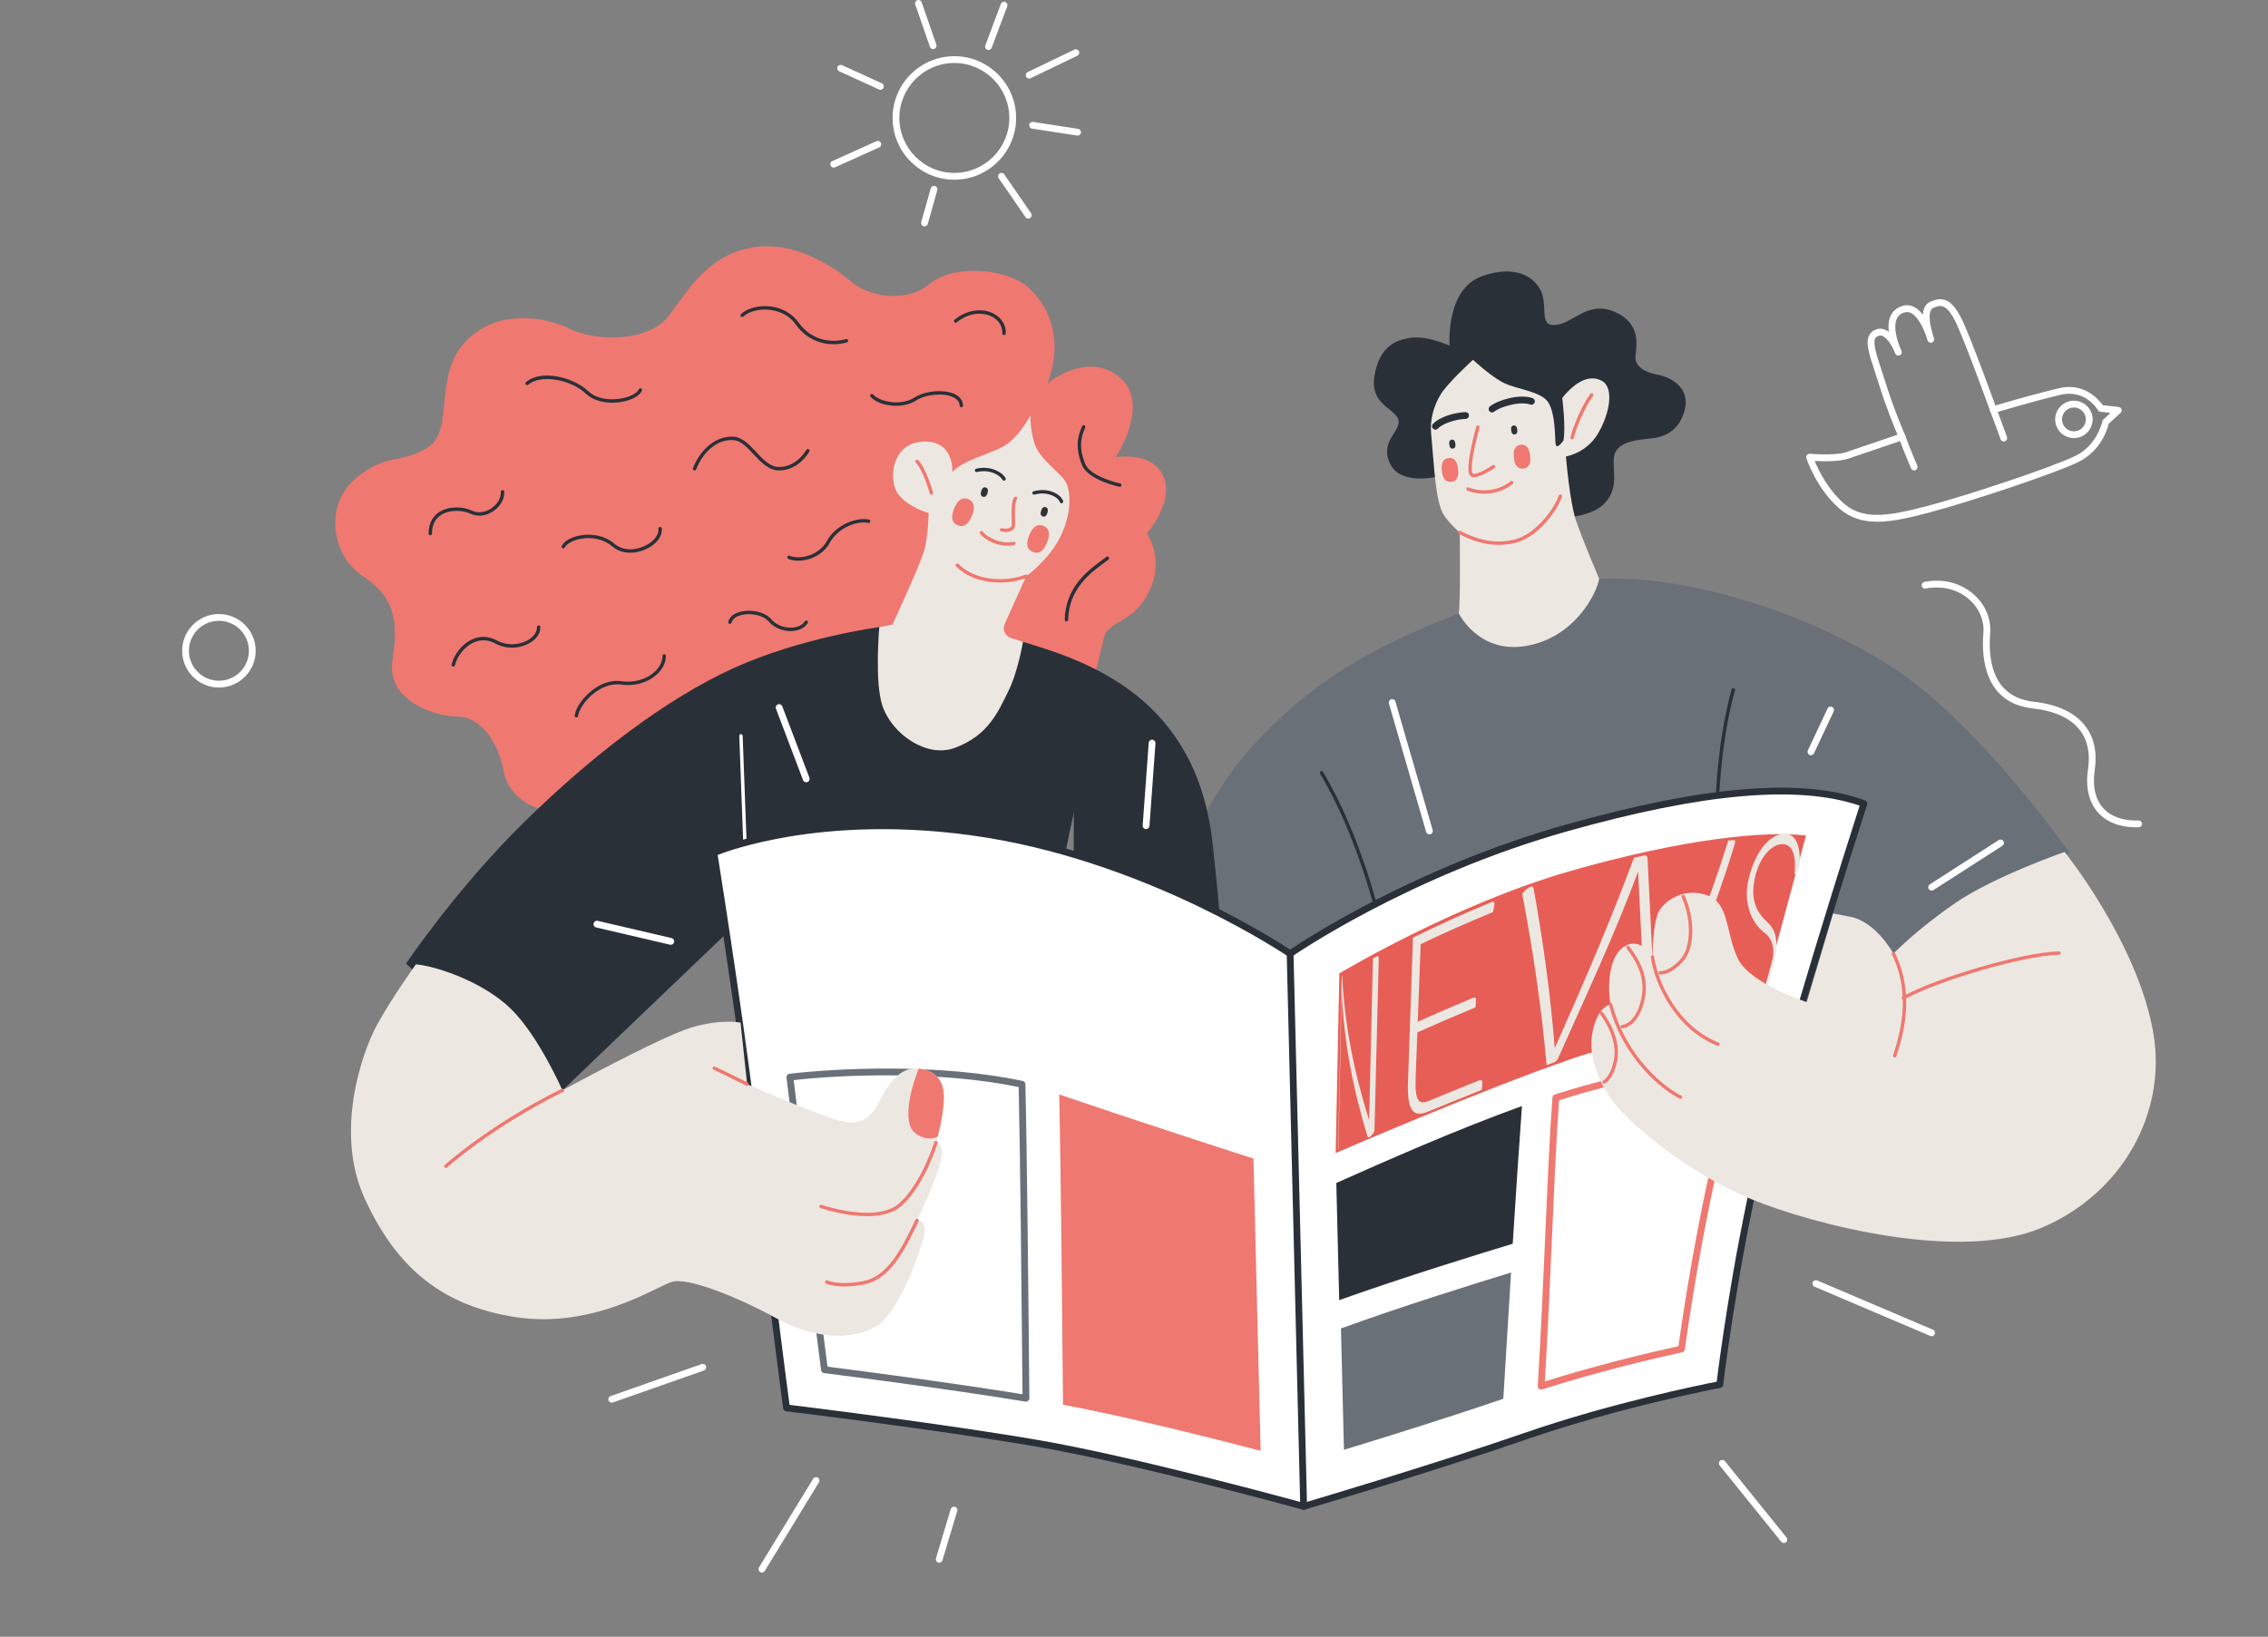 <?xml version="1.0" encoding="UTF-8"?>
<svg id="Calque_1" xmlns="http://www.w3.org/2000/svg" xmlns:xlink="http://www.w3.org/1999/xlink" version="1.1" viewBox="0 0 881 636">
  <rect x="0" y="0" width="881" height="636" fill="#808080" stroke="none"/>
  <!-- Generator: Adobe Illustrator 29.8.1, SVG Export Plug-In . SVG Version: 2.1.1 Build 2)  -->
  <defs>
    <style>
      .st0 {
        fill: none;
      }

      .st1 {
        fill: #ef7870;
      }

      .st2 {
        fill: #e75e56;
      }

      .st3 {
        fill: #697078;
      }

      .st4 {
        fill: #293038;
      }

      .st5 {
        fill: #fff;
      }

      .st6 {
        fill: #303336;
      }

      .st7 {
        fill: #ede7e1;
      }

      .st8 {
        clip-path: url(#clippath);
      }
    </style>
    <clipPath id="clippath">
      <polyline class="st0" points="880.83 0 880.83 635.413 0 635.413 0 0"/>
    </clipPath>
  </defs>
  <g class="st8">
    <g>
      <path class="st3" d="M566.667,238.333c-29.173,11.719-54.526,23.198-80.83,52.371-26.303,29.173-33.002,68.873-33.002,68.873l55.481,25.349,226.707-9.087,68.874-44.48s-36.349-52.133-71.266-73.653c-34.916-21.524-79.874-34.435-111.439-32.761-31.565,1.674-54.525,13.393-54.525,13.393v-.005Z"/>
      <path class="st4" d="M535.579,357.604c-.3,0-.575-.207-.642-.512-.072-.312-7.324-31.755-22.162-56.482-.186-.313-.085-.719.228-.905.313-.186.718-.084.904.229,14.948,24.913,22.247,56.554,22.318,56.871.081.355-.143.71-.498.79-.051.013-.097.017-.148.017v-.008Z"/>
      <path class="st4" d="M666.868,318.148c-.363,0-.659-.295-.659-.659,0-.266.072-26.899,6.483-49.682.097-.351.461-.554.811-.457.351.097.554.461.457.812-6.356,22.601-6.432,49.057-6.432,49.323,0,.363-.296.659-.66.659v.004Z"/>
      <path class="st4" d="M563.079,134.307s-1.674-22.001,12.674-27.022c14.348-5.021,21.76,1.437,23.434,7.413,1.673,5.98-1.196,12.674,5.739,11.478s11.956-9.327,22.242-5.021c10.282,4.307,8.609,13.152,8.131,17.217-.477,4.066,4.066,6.458,8.372,7.176,4.307.719,13.629,4.544,10.523,14.589-3.11,10.046-11.478,10.046-15.543,10.523-4.066.478-11.001,1.437-11.72,6.935-.718,5.498,2.152,11.719-3.588,17.936-5.739,6.217-20.564,5.98-20.564,5.98l-42.566-16.74s-15.543,4.543-20.087-4.306c-4.543-8.85,4.066-12.674,3.111-17.218-.955-4.543-11.242-5.739-9.327-17.217,1.914-11.478,8.372-14.111,14.588-14.825,6.217-.719,14.589,3.11,14.589,3.11l-.008-.008Z"/>
      <path class="st7" d="M555.907,168.264c1.183,12.437,1.657,26.468,4.784,31.565,2.274,3.706,6.339,7.053,6.339,7.053,0,0,.359,26.186-.359,31.447,0,0,7.654,15.785,26.067,12.674,18.413-3.11,27.263-19.609,28.459-26.067,0,0-6.695-15.784-9.087-22.956-2.392-7.172-3.824-24.63-3.824-24.63,0,0,7.89-1.196,12.433-8.849,4.543-7.654,6.458-17.936,1.437-20.565s-10.523.719-15.303,6.694c0,0,1.437,11.242.478,16.499,0,0-2.87,4.307-3.111.955-.241-3.347-.118-11.36-2.751-15.662-2.629-4.306-12.078-5.143-17.099-7.531-5.021-2.392-12.197-9.086-12.197-9.086,0,0-9.563,8.727-12.433,13.274-2.869,4.543-4.306,10.164-3.825,15.185h-.008Z"/>
      <path class="st1" d="M582.172,211.721c-6.368,0-11.681-2.29-15.45-4.251-.322-.169-.448-.566-.279-.888.169-.321.566-.448.887-.279,7.671,3.99,14.399,5.038,21.173,3.293,8.207-2.109,15.426-12.206,16.993-17.023.115-.347.482-.533.833-.423.347.114.537.486.423.833-1.695,5.202-9.133,15.632-17.919,17.889-2.325.596-4.548.849-6.656.849h-.005Z"/>
      <path class="st1" d="M572.587,185.405c-.494,0-.929-.101-1.272-.338-.748-.516-1.462-1.948-.338-8.533.66-3.854,1.742-8.186,2.468-10.725.102-.351.465-.554.816-.453.351.102.554.465.452.816-.718,2.51-1.783,6.787-2.434,10.586-1.116,6.521-.254,7.198-.216,7.223.947.651,4.759-1.166,7.743-3.229.3-.207.71-.131.917.169.207.3.131.71-.169.917-.976.676-5.317,3.567-7.962,3.567h-.005Z"/>
      <path class="st1" d="M576.547,191.833c-2.683,0-5.016-.562-6.546-1.196-.338-.139-.494-.524-.355-.862.14-.338.524-.499.862-.355,3.229,1.335,10.295,2.329,16.317-2.417.288-.224.702-.178.926.11.224.287.177.701-.11.925-3.647,2.878-7.658,3.799-11.094,3.799v-.004Z"/>
      <path class="st6" d="M564.364,174.307c-.786.093-1.256-.443-1.395-1.597-.135-1.154.194-1.788.98-1.881.787-.093,1.256.444,1.395,1.598.14,1.153-.194,1.787-.98,1.88Z"/>
      <path class="st6" d="M588.397,168.805c-.786.093-1.255-.444-1.394-1.598-.136-1.153.194-1.787.98-1.88.786-.093,1.255.443,1.395,1.597.139,1.154-.195,1.788-.981,1.881Z"/>
      <path class="st4" d="M557.58,166.954c-.325,0-.655-.123-.908-.364-.529-.502-.55-1.335-.047-1.863,2.675-2.811,8.507-4.463,12.632-4.594.727-.034,1.335.549,1.361,1.276.025.727-.55,1.336-1.276,1.361-3.572.11-8.719,1.589-10.802,3.778-.258.271-.609.41-.956.41l-.004-.004Z"/>
      <path class="st4" d="M579.582,160.255c-.389,0-.769-.169-1.031-.494-.457-.571-.364-1.399.207-1.855,3.114-2.489,11.634-4.983,16.574-3.199.685.245,1.04,1.001.795,1.686-.245.684-1.002,1.039-1.686.794-3.876-1.399-11.487.744-14.035,2.781-.245.194-.533.287-.824.287Z"/>
      <path class="st1" d="M610.669,170.715c-.05,0-.105-.008-.16-.021-.351-.089-.567-.448-.478-.799,1.036-4.146,4.581-12.78,7.772-16.866.224-.288.638-.338.926-.114.287.224.338.638.114.925-2.802,3.584-6.411,11.888-7.531,16.376-.076.3-.343.499-.638.499h-.005Z"/>
      <path class="st1" d="M563.755,187.231c-2.1.232-3.343-1.213-3.681-4.29-.342-3.076.554-4.758,2.654-4.991,2.1-.232,3.343,1.213,3.681,4.29.338,3.076-.554,4.758-2.654,4.991Z"/>
      <path class="st1" d="M591.732,182.088c-2.1.232-3.343-1.213-3.681-4.29-.342-3.077.554-4.759,2.654-4.991,2.1-.232,3.343,1.213,3.681,4.29.342,3.076-.554,4.758-2.654,4.991Z"/>
      <path class="st1" d="M406.923,148.972s14.986-12.755,27.74-2.553c12.755,10.202-1.276,31.248-1.276,31.248,0,0,14.031-2.553,18.494,7.332,4.462,9.885-6.378,22.319-6.378,22.319,0,0,7.016,9.563.955,22.318-6.06,12.754-15.624,11.161-17.538,17.855-1.915,6.695-4.463,24.233-12.755,33.48-8.291,9.247-183.98,34.756-196.097,34.756-12.116,0-22.318-5.101-24.554-16.579-2.231-11.479-9.247-20.725-17.855-20.725-8.609,0-27.741-6.061-25.188-22.002,2.553-15.941.224-24.824-11.478-32.524-12.117-7.971-15.303-27.424-2.87-37.942,12.049-10.194,17.539-5.423,28.058-12.117,10.523-6.694,1.914-27.74,14.669-41.133,12.754-13.393,31.886-9.247,40.811-4.784,8.93,4.463,30.141,5.604,38.264-5.422,8.93-12.116,16.262-23.916,33.162-26.464,16.901-2.553,32.842,9.247,37.943,13.71,5.101,4.462,19.77,8.929,29.972.638,10.202-8.292,30.293-5.422,37.625.638,7.332,6.06,15.303,18.81,8.292,37.942l.004.009Z"/>
      <path class="st4" d="M397.355,249.41c27.102,7.971,67.436,22.639,73.653,78.12s3.825,66.482,3.825,66.482l-57.873-25.349.16-52.928-5.422,25.67-114.786,7.176-78.437,75.09s-8.131-4.784-28.218-21.046c-20.087-16.263-32.525-28.218-32.525-28.218,0,0,19.61-29.173,45.917-55.004,26.304-25.826,55.004-47.827,81.307-59.787,26.304-11.956,56.597-15.941,56.597-15.941l55.797,5.739.005-.004Z"/>
      <path class="st5" d="M289.74,338.235c-.351,0-.646-.279-.659-.634l-1.915-51.656c-.012-.363.271-.668.634-.685.355-.021.668.271.685.634l1.914,51.657c.013.363-.27.667-.633.684h-.026Z"/>
      <path class="st7" d="M369.936,183.41s.955-12.433-11.479-11.799c-12.433.638-13.392,15.307-9.563,20.408,3.824,5.101,11.799,7.332,11.799,7.332,0,0,0,9.247-1.914,15.303-1.915,6.061-12.117,28.058-12.117,28.058l-5.101.955s-1.931,21.557,1.277,30.77c3.824,11.001,17.196,20.028,27.74,16.263,13.393-4.784,17.217-14.348,21.046-22.002,3.825-7.653,5.739-19.292,5.739-19.292l-4.716-1.517c-2.244-.723-3.364-3.238-2.392-5.389l8.385-18.603s8.929-6.377,13.392-15.624c4.463-9.247,4.146-18.494,1.277-22.001-2.87-3.508-8.609-7.654-10.841-12.434-2.231-4.784-2.231-12.433-2.231-12.433,0,0-4.784,9.564-11.799,12.754-7.016,3.187-14.669,5.101-18.494,9.247l-.008.004Z"/>
      <path class="st1" d="M361.804,192.201c-.287,0-.553-.19-.634-.482-.025-.089-2.54-8.968-5.422-12.002-.249-.262-.241-.681.026-.934.262-.25.68-.241.934.025,3.106,3.271,5.629,12.176,5.734,12.552.098.351-.105.714-.456.811-.059.017-.118.026-.177.026l-.005.004Z"/>
      <path class="st1" d="M390.627,206.739c-.617,0-1.217-.085-1.72-.212-.355-.088-.567-.448-.482-.798.089-.351.448-.567.799-.482,1.284.321,2.641.186,3.304-.334.339-.262.499-.621.499-1.099,0-.401-.017-.934-.034-1.547-.114-3.913-.126-7.552.955-9.048.216-.296.626-.359.922-.143.296.215.359.625.143.921-.912,1.251-.777,5.794-.705,8.232.017.626.033,1.171.033,1.585,0,.883-.346,1.627-1.005,2.139-.736.574-1.746.782-2.718.782l.009.004Z"/>
      <path class="st6" d="M381.832,193.025c-.816-.245-1.048-.976-.693-2.172.359-1.196.955-1.678,1.771-1.437.815.245,1.048.976.693,2.172s-.955,1.678-1.771,1.437Z"/>
      <path class="st6" d="M405.106,200.678c-.816-.245-1.049-.976-.694-2.172.355-1.196.956-1.678,1.771-1.437.816.245,1.048.977.693,2.173-.359,1.196-.955,1.677-1.77,1.436Z"/>
      <path class="st1" d="M391.464,212.068c-4.543,0-9.07-2.443-10.739-4.666-.22-.291-.16-.705.131-.921.292-.22.706-.161.921.131,1.725,2.299,7.223,4.957,11.922,3.897.36-.081.71.143.791.498.08.355-.144.71-.499.79-.833.186-1.682.275-2.531.275l.004-.004Z"/>
      <path class="st1" d="M388.442,226.348c-6.247,0-12.729-1.855-17.065-6.288-.254-.262-.25-.677.008-.934.258-.258.676-.25.934.008,6.534,6.682,18.312,7.125,26.075,4.15.338-.131.723.038.85.38.131.339-.038.723-.381.85-3.051,1.166-6.694,1.83-10.426,1.83l.005.004Z"/>
      <path class="st4" d="M390.022,186.779c-.232,0-.46-.127-.583-.347-.875-1.623-4.805-4.264-9.944-3.022-.355.089-.71-.131-.795-.486-.084-.355.131-.71.486-.794,5.448-1.323,10.131,1.285,11.42,3.677.173.321.05.718-.267.891-.101.055-.207.081-.312.081h-.005Z"/>
      <path class="st4" d="M412.341,195.548c-.267,0-.52-.165-.617-.427-.791-2.113-5.034-4.311-9.885-2.946-.355.098-.715-.105-.812-.456-.097-.351.106-.714.457-.811,5.367-1.509,10.358.765,11.478,3.752.127.343-.047.723-.385.85-.076.029-.156.042-.232.042l-.004-.004Z"/>
      <path class="st1" d="M372.028,204.119c-2.299-.93-2.781-3.119-1.42-6.488,1.36-3.368,3.224-4.61,5.523-3.681,2.303.93,2.781,3.119,1.42,6.488-1.361,3.368-3.224,4.61-5.523,3.681Z"/>
      <path class="st1" d="M401.2,214.481c-2.299-.93-2.78-3.119-1.42-6.487,1.361-3.368,3.225-4.611,5.524-3.681,2.299.93,2.781,3.119,1.42,6.487s-3.225,4.611-5.524,3.681Z"/>
      <path class="st4" d="M167.144,207.981c-.363,0-.659-.296-.659-.659,0-4.725,2.295-7.172,4.222-8.397,3.833-2.43,9.268-2.088,12.661-.491,2.278,1.07,5.089.727,7.523-.921,2.392-1.619,3.795-4.078,3.655-6.415-.021-.364.258-.676.622-.698.367-.017.676.258.697.622.165,2.802-1.458,5.709-4.235,7.586-2.823,1.91-6.119,2.29-8.82,1.018-2.992-1.407-8-1.741-11.393.41-2.396,1.521-3.609,3.968-3.609,7.282,0,.363-.296.659-.66.659l-.004.004Z"/>
      <path class="st4" d="M237.826,156.477c-3.6,0-7.497-.925-10.235-3.516-6.035-5.718-17.755-7.544-22.391-3.491-.274.241-.688.212-.929-.063-.241-.275-.212-.689.063-.93,5.625-4.919,18.198-2.13,24.165,3.525,3.44,3.258,9.002,3.583,13.063,2.806,3.313-.638,5.908-2.033,6.61-3.559.152-.329.545-.473.875-.321.329.152.473.545.321.875-.888,1.927-3.787,3.575-7.557,4.302-1.225.237-2.582.376-3.985.376v-.004Z"/>
      <path class="st4" d="M323.841,133.749c-4.991,0-10.671-1.974-14.707-7.67-2.295-3.238-5.951-5.266-10.295-5.718-3.96-.41-7.92.621-10.084,2.632-.266.246-.684.233-.934-.033-.249-.267-.232-.685.034-.934,2.43-2.257,6.787-3.423,11.115-2.976,4.729.491,8.719,2.714,11.233,6.268,5.131,7.243,13.122,8,18.405,6.445.351-.102.714.097.82.448.101.35-.097.714-.448.82-1.543.452-3.297.722-5.148.722l.009-.004Z"/>
      <path class="st4" d="M269.814,182.793c-.076,0-.156-.012-.237-.042-.338-.131-.511-.511-.38-.849,2.413-6.34,8.19-12.573,15.633-12.222,3.503.169,6.229,3.097,8.862,5.929,2.683,2.882,5.456,5.866,8.959,5.866,6.864,0,10.545-6.606,10.583-6.673.173-.321.574-.44.895-.262.322.173.44.574.263.896-.165.3-4.104,7.357-11.741,7.357-4.078,0-7.053-3.195-9.927-6.288-2.569-2.76-4.995-5.372-7.962-5.511-6.808-.33-12.095,5.477-14.339,11.373-.102.262-.351.422-.617.422l.008.004Z"/>
      <path class="st4" d="M373.439,158.239c-.346,0-.638-.274-.659-.625-.072-1.369-.862-2.443-2.345-3.203-3.648-1.86-10.688-1.294-14.496,1.17-5.519,3.571-14.521,2.198-17.75-1.386-.245-.27-.22-.689.051-.93.27-.245.689-.219.93.051,2.594,2.882,10.818,4.547,16.05,1.162,4.21-2.721,11.745-3.313,15.81-1.238,1.906.972,2.967,2.464,3.064,4.306.022.364-.262.672-.625.693h-.034.004Z"/>
      <path class="st4" d="M390.023,130.182h-.03c-.363-.017-.646-.325-.63-.689.119-2.726-1.436-5.168-4.158-6.533-3.073-1.543-8.474-1.868-13.579,2.29-.283.229-.697.186-.925-.093-.228-.283-.186-.697.093-.925,4.602-3.753,10.493-4.712,15.003-2.447,3.199,1.606,5.024,4.509,4.885,7.768-.017.354-.309.629-.659.629Z"/>
      <path class="st4" d="M310.085,217.87c-1.445,0-2.772-.241-3.854-.689-.338-.139-.495-.528-.355-.862.139-.334.528-.494.862-.355,3.753,1.564,11.25.093,14.474-5.768,3.652-6.635,11.986-9.298,16.351-8.296.355.08.575.435.495.79-.085.355-.436.571-.791.495-3.964-.918-11.545,1.55-14.897,7.645-2.713,4.927-7.991,7.036-12.281,7.04h-.004Z"/>
      <path class="st4" d="M244.787,214.76c-2.409,0-4.877-.68-6.969-2.472-3.199-2.743-7.89-3.821-12.543-2.878-2.857.579-5.169,1.876-5.887,3.313-.161.325-.558.456-.884.296-.325-.165-.456-.558-.295-.884.904-1.813,3.512-3.351,6.804-4.014,5.05-1.019,10.159.164,13.663,3.169,3.77,3.229,8.997,2.329,12.336.579,3.123-1.64,4.991-4.146,4.754-6.385-.038-.364.224-.685.588-.723.363-.038.684.224.722.587.296,2.823-1.791,5.769-5.455,7.692-1.89.993-4.332,1.728-6.838,1.728l.004-.008Z"/>
      <path class="st4" d="M176.07,258.999c-.051,0-.106-.008-.161-.021-.355-.089-.566-.448-.482-.799,1.044-4.179,4.298-8.11,8.098-9.779,3.118-1.373,6.381-1.221,9.437.435,4.775,2.587,9.72,1.425,12.505-.35,2.049-1.311,3.207-3.09,3.102-4.767-.021-.364.253-.677.617-.698.363-.029.676.254.697.617.135,2.164-1.251,4.391-3.711,5.959-3.089,1.974-8.566,3.258-13.84.402-2.684-1.454-5.545-1.589-8.279-.385-3.444,1.517-6.399,5.092-7.349,8.892-.077.3-.343.498-.639.498l.005-.004Z"/>
      <path class="st4" d="M223.901,278.769c-.029,0-.059,0-.088-.004-.36-.047-.613-.38-.567-.74.406-3.051,3.263-7.133,6.944-9.918,2.544-1.928,6.576-4.083,11.339-3.398,4.598.655,9.263-.609,12.467-3.39,2.168-1.88,3.359-4.179,3.359-6.478,0-.364.296-.66.66-.66.363,0,.659.296.659.66,0,2.688-1.357,5.342-3.816,7.476-3.491,3.026-8.541,4.408-13.52,3.698-4.31-.613-8.012,1.369-10.354,3.144-3.82,2.891-6.128,6.736-6.436,9.044-.042.329-.326.57-.651.57l.004-.004Z"/>
      <path class="st4" d="M307.072,245.214c-3.246,0-6.466-1.382-8.423-3.664-2.253-2.629-7.075-3.407-10.43-2.642-2.198.503-3.677,1.602-4.053,3.018-.093.35-.452.558-.807.469-.351-.093-.562-.457-.469-.807.515-1.936,2.303-3.343,5.037-3.965,3.69-.841,9.053-.05,11.723,3.069,1.894,2.206,5.156,3.448,8.318,3.161,2.163-.195,3.858-1.082,4.644-2.43.182-.313.588-.423.9-.237.313.186.423.588.237.9-1.006,1.72-3.068,2.84-5.663,3.077-.338.029-.676.046-1.014.046v.005Z"/>
      <path class="st4" d="M434.98,189.171c-.046,0-.093-.005-.139-.017-.495-.106-12.163-2.688-14.5-8.364-2.295-5.574-2.291-10.261.013-15.197.156-.33.545-.473.874-.317.33.152.474.545.317.875-2.163,4.636-2.159,8.862.013,14.136,2.075,5.042,13.443,7.552,13.558,7.578.355.076.583.427.502.782-.067.308-.338.519-.642.519l.004.005Z"/>
      <path class="st4" d="M414.255,241.461h-.017c-.363-.009-.651-.309-.642-.672.287-12.734,9.137-19.216,14.424-23.092.651-.477,1.263-.925,1.77-1.323.288-.224.702-.173.926.11.224.288.177.702-.11.926-.524.414-1.145.866-1.804,1.352-5.093,3.732-13.613,9.974-13.883,22.061-.009.359-.3.642-.66.642l-.004-.004Z"/>
      <path class="st5" d="M277.307,331.359s41.133-17.695,106.177-7.176c65.045,10.523,117.656,46.395,117.656,46.395,0,0,44.48-31.088,107.137-48.787,62.657-17.695,96.136-16.74,115.746-9.564,0,0-30.133,93.267-40.656,138.702-10.523,45.436-15.307,87.046-15.307,87.046,0,0-38.263,7.176-75.568,20.087-37.304,12.915-86.09,27.263-86.09,27.263,0,0-64.09-17.695-102.831-24.393-38.741-6.694-98.046-13.87-98.046-13.87,0,0-8.131-60.743-11.956-99.484s-16.262-116.223-16.262-116.223v.004Z"/>
      <path class="st4" d="M506.402,586.644c-.119,0-.237-.017-.351-.047-.642-.177-64.47-17.754-102.704-24.364-38.263-6.614-97.387-13.79-97.983-13.861-.596-.072-1.069-.537-1.149-1.133-.081-.609-8.178-61.207-11.96-99.526-3.778-38.259-16.127-115.369-16.254-116.143-.097-.595.228-1.179.782-1.42.427-.181,10.641-4.522,29-7.623,16.9-2.853,44.133-5.106,77.913.355,33.758,5.46,64.085,17.838,83.584,27.258,18.295,8.841,30.758,16.812,33.856,18.849,6.115-4.117,49.011-32.149,106.786-48.466,54.158-15.294,92.282-18.417,116.557-9.534.664.245,1.019.968.803,1.644-.3.934-30.234,93.732-40.621,138.592-10.384,44.84-15.231,86.484-15.282,86.898-.068.575-.499,1.04-1.065,1.145-.381.072-38.602,7.307-75.382,20.037-36.907,12.775-85.664,27.136-86.15,27.279-.122.034-.245.055-.372.055l-.008.005ZM306.7,545.878c8.012.981,61.537,7.607,97.1,13.756,36.851,6.369,97.328,22.876,102.593,24.322,4.527-1.336,50.499-14.961,85.673-27.136,33.729-11.677,68.645-18.748,74.802-19.952.791-6.512,5.676-45.029,15.215-86.234,9.762-42.156,36.708-126.438,40.292-137.591-23.794-8.152-61.026-4.868-113.739,10.02-61.701,17.429-106.296,48.288-106.739,48.597-.448.312-1.044.317-1.496.008-.131-.089-13.351-9.052-34.317-19.178-19.33-9.336-49.386-21.6-82.811-27.005-33.369-5.397-60.26-3.187-76.945-.376-14.969,2.518-24.618,5.95-27.555,7.083,1.492,9.378,12.56,79.354,16.106,115.259,3.512,35.551,10.743,90.326,11.816,98.427h.005Z"/>
      <path class="st4" d="M506.402,586.643c-.714,0-1.302-.57-1.319-1.284l-5.261-214.747c-.017-.727.558-1.332,1.284-1.353h.034c.714,0,1.302.571,1.319,1.285l5.261,214.747c.017.727-.558,1.331-1.284,1.352h-.034Z"/>
      <path class="st2" d="M520.272,378.227s44.48-26.785,89.438-39.696c44.957-12.915,77.004-15.785,91.83-13.87l-19.61,72.698s-36.349,1.914-72.22,14.348c-35.872,12.433-90.875,36.349-90.875,36.349l1.437-69.829Z"/>
      <path class="st1" d="M486.907,450.198c-15.477-4.995-48.69-15.78-75.446-24.93.596,27.977,1.167,86.349,1.471,120.551,24.727,4.666,56.246,12.556,76.755,17.915l-2.78-113.54v.004Z"/>
      <path class="st4" d="M591.204,429.761c-25.644,9.255-52.497,21.173-72.115,29.9l1.116,45.528c24.942-8.909,55.273-18.24,67.407-21.913,1.305-20.509,2.573-39.607,3.592-53.515Z"/>
      <path class="st3" d="M586.965,494.459c-15.092,4.615-43.639,13.544-66.068,21.739l1.154,47.147c16.693-5.093,40.922-12.653,61.905-19.838.929-15.379,1.965-32.364,3.009-49.048Z"/>
      <path class="st5" d="M486.535,436.282c-.135,0-.275-.022-.406-.064-15.844-5.126-46.086-14.977-70.61-23.366-35.306-12.078-87.68-10.029-110.442-7.256-.714.088-1.369-.415-1.467-1.129-3.097-22.597-6.63-45.87-9.052-61.41-.106-.672.321-1.314.98-1.479,9.962-2.51,26.236-5.507,47.202-5.507,12.518,0,25.408,1.057,38.314,3.145,48.052,7.771,89.307,30.373,104.817,39.725.385.233.626.647.638,1.099l1.344,54.898c.009.427-.186.832-.528,1.09-.232.173-.507.262-.79.262v-.008ZM416.372,410.354c23.62,8.081,52.557,17.522,68.798,22.779l-1.281-52.311c-15.831-9.492-56.284-31.413-103.257-39.012-12.767-2.066-25.513-3.11-37.892-3.11-19.896,0-35.495,2.726-45.393,5.135,2.367,15.235,5.718,37.342,8.698,58.984,14.935-1.729,33.762-2.405,50.692-1.805,23.599.837,44.218,4.066,59.635,9.336v.004Z"/>
      <path class="st1" d="M598.663,539.919c-.292,0-.575-.097-.812-.279-.342-.266-.532-.684-.507-1.12,1.196-19.757,2.126-40.71,2.941-59.199.939-21.249,1.75-39.604,2.777-52.878.042-.532.402-.989.913-1.154,3.926-1.263,7.67-2.396,11.119-3.368,21.422-6.035,44.315-10.629,61.245-12.289.44-.043.862.131,1.141.469.279.333.376.786.258,1.204-4.383,15.392-6.47,24.419-9.12,35.846l-.08.347c-7.4,31.949-11.986,61.862-14.056,76.848-.077.549-.486.989-1.027,1.107-13.097,2.861-33.163,7.679-54.391,14.407-.131.042-.266.063-.397.063l-.004-.004ZM605.627,427.529c-.989,13.16-1.783,31.151-2.7,51.91-.79,17.902-1.686,38.116-2.827,57.332,20.167-6.31,39.125-10.891,51.897-13.697,2.138-15.307,6.698-44.755,13.975-76.168l.081-.346c2.544-10.993,4.577-19.77,8.621-34.101-16.571,1.792-38.386,6.233-58.862,12.002-3.169.892-6.592,1.927-10.18,3.072l-.005-.004Z"/>
      <path class="st3" d="M398.529,544.631c-.071,0-.143-.004-.211-.017-27.165-4.454-60.67-8.849-78.222-11.076-.595-.076-1.065-.545-1.141-1.137-2.666-20.552-7.547-59.094-10.235-86.315-.723-7.332-1.805-16.541-3.204-27.373-.046-.35.051-.701.267-.98.215-.279.532-.456.883-.499,18.46-2.214,58.316-4.116,90.604,2.794.596.127,1.027.646,1.044,1.255.621,25.298,1.23,87.304,1.538,122.013,0,.389-.165.761-.46,1.014-.241.207-.546.317-.858.317l-.005.004ZM321.436,531.049c17.479,2.222,49.357,6.423,75.762,10.709-.308-34.494-.9-93.85-1.5-119.368-31.012-6.428-68.776-4.796-87.397-2.696,1.323,10.282,2.346,19.068,3.043,26.126,2.641,26.747,7.404,64.457,10.096,85.224l-.004.005Z"/>
      <path class="st7" d="M521.172,385.314c-.418,20.455-.841,40.905-1.259,61.36-.055.025-.072.033-.097.042-.038.017-.017-.376.008-1.627.444-21.575.888-43.145,1.331-64.719.022-.964.081-1.572.131-1.602.038-.025.068.245.089.997,1.074,19.322,4.67,37.072,10.456,55.515.498-20.966.997-41.928,1.496-62.893.477-.258.722-.389,1.221-.66.782-.418,1.048-.169,1.014,1.124-.553,22.213-1.107,44.421-1.661,66.634-.693,1.281-1.504,2.21-1.99,2.417-.389.165-.571-.05-.833-.718-5.633-18.582-9.039-36.446-9.902-55.865l-.004-.005Z"/>
      <path class="st7" d="M574.616,419.795c1.006-.401,1.276,0,1.154,1.581-.063.841-.097,1.264-.165,2.105-7.003,2.801-14.001,5.612-20.974,8.494-5.566,2.295-8.085-.245-7.7-11.41.651-18.743,1.297-37.486,1.948-56.229,10.058-4.966,20.264-9.666,30.665-13.862.706-.287,1.018.097.955.938-.08,1.052-.338,2.177-.566,2.984-9.467,3.934-18.845,8.013-28.079,12.475-.376,10.063-.756,20.121-1.132,30.183,7.061-3.224,14.199-6.258,21.354-9.272,1.057-.435,1.348-.046,1.243,1.526-.059.837-.085,1.259-.144,2.096-7.577,3.161-15.1,6.398-22.606,9.729-.262,6.973-.393,10.459-.655,17.437-.338,8.972.994,10.916,5.177,9.175,6.483-2.705,12.992-5.359,19.521-7.954l.004.004Z"/>
      <path class="st7" d="M644.702,399.814c-.689,1.238-1.23,1.648-2.125,1.834-1.234.258-1.86.389-3.119.668-1.078-21.215-2.084-42.439-3.14-63.654-9.108,24.554-20.244,48.191-30.877,72.106-.553,1.302-1.107,1.801-1.901,2.084-1.095.393-1.649.596-2.764,1.001-1.961-22.394-5.262-44.505-9.488-66.582,1.2-1.463,2.447-2.422,3.28-2.714.739-.262,1.065.034,1.225,1.002,3.673,20.484,6.508,40.972,8.152,61.719,10.87-24.394,21.465-48.952,30.775-73.987,1.471-.343,2.198-.512,3.639-.833,1.027-.232,1.538.059,1.631,1.247,1.027,20.78,2.024,41.564,3.085,62.344,11.69-22.297,20.835-45.372,28.235-69.419.706-.084,1.057-.127,1.75-.207.959-.11,1.183.372.765,1.729-7.633,24.853-17.053,48.609-29.123,71.658v.004Z"/>
      <path class="st7" d="M672.084,391.632c.106-.612.372-1.546.735-2.185,2.325,2.76,4.966,4.112,7.206,3.943,3.972-.3,5.215-6.258,7.134-13.908,2.07-8.253,2.865-13.477-1.619-16.934-5.993-4.619-7.924-12.357-6.589-19.563,1.344-7.273,6.031-18.519,14.183-19.03,4.662-.292,6.568,5.697,5.815,12.552-.126,1.124-.397,1.825-.803,2.392-.342.477-.756.845-1.103.917.787-7.548-.714-11.8-4.699-11.8-4.522,0-9.424,5.79-10.912,14.378-1.382,7.97,1.205,12.357,5.338,16.181,5.65,5.228,2.696,14.534.938,20.641-1.745,6.056-3.419,16.613-8.448,18.232-2.417.781-7.671-2.955-7.176-5.816Z"/>
      <path class="st5" d="M319.927,395.951c-.211,0-.422-.05-.621-.156-.642-.342-.883-1.141-.541-1.783l25.653-48.014c.342-.642,1.141-.883,1.783-.54.642.342.883,1.141.541,1.783l-25.653,48.013c-.236.444-.693.697-1.162.697Z"/>
      <path class="st5" d="M307.651,366.28c-.216,0-.436-.051-.638-.165-.639-.351-.867-1.154-.516-1.792l10.16-18.341c.35-.639,1.153-.867,1.791-.516.639.351.867,1.154.516,1.792l-10.16,18.341c-.24.436-.688.681-1.153.681Z"/>
      <path class="st5" d="M348.868,395.951c-.211,0-.422-.05-.621-.156-.642-.342-.883-1.141-.541-1.783l25.653-48.014c.342-.642,1.141-.883,1.783-.54.642.342.883,1.141.541,1.783l-25.653,48.013c-.236.444-.693.697-1.162.697Z"/>
      <path class="st5" d="M381.316,396.683c-.207,0-.414-.051-.608-.152-.647-.339-.896-1.133-.558-1.78l21.925-41.872c.338-.647,1.133-.896,1.779-.558.647.338.896,1.132.558,1.779l-21.925,41.873c-.237.448-.693.705-1.171.705v.005Z"/>
      <path class="st5" d="M410.84,402.527c-.211,0-.427-.05-.625-.16-.643-.347-.879-1.146-.533-1.788l20.244-37.49c.346-.642,1.145-.879,1.787-.532.643.346.879,1.145.533,1.787l-20.243,37.49c-.237.44-.694.693-1.163.693Z"/>
      <path class="st5" d="M437.44,410.713c-.207,0-.419-.05-.613-.152-.647-.338-.892-1.137-.554-1.779l18.49-35.149c.338-.642,1.137-.891,1.779-.553.647.338.892,1.136.554,1.779l-18.49,35.149c-.236.448-.693.705-1.166.705Z"/>
      <path class="st5" d="M461.41,418.895c-.211,0-.423-.051-.621-.156-.643-.342-.883-1.141-.541-1.784l16.148-30.183c.342-.642,1.141-.883,1.783-.541.643.343.884,1.141.541,1.784l-16.148,30.183c-.236.444-.693.697-1.162.697Z"/>
      <path class="st7" d="M161.561,374.724c7.81.638,25.987,6.694,36.827,17.217,10.84,10.523,20.087,31.726,20.087,31.726,0,0,38.263-20.886,50.058-24.394,11.8-3.507,19.132-1.914,19.132-1.914l2.553,23.916s31.248,13.709,37.942,14.669c6.694.955,10.202-1.915,13.072-7.333,2.869-5.422,7.653-14.669,15.941-13.392,8.291,1.276,10.202,6.694,9.246,14.985-.955,8.292-2.869,13.71-2.869,13.71,0,0,3.825,0,1.593,8.292-2.231,8.291-8.93,22.001-8.93,22.001,0,0,4.784-.638,2.232,7.97-2.553,8.609-9.885,27.741-17.539,32.842-7.653,5.101-22.639,6.377-38.901-2.553-16.263-8.93-35.073-16.262-41.133-14.347-6.061,1.914-30.294,18.176-60.265,13.709-29.972-4.463-47.189-20.408-58.989-46.234-11.799-25.826-.955-56.757,4.784-67.28,5.739-10.523,15.147-23.595,15.147-23.595l.012.005Z"/>
      <path class="st1" d="M173.2,453.82c-.177,0-.359-.072-.49-.215-.245-.271-.224-.685.046-.93.174-.157,17.607-15.844,45.427-29.596.326-.16.723-.025.884.3.16.326.029.723-.3.883-27.644,13.664-44.954,29.237-45.127,29.393-.127.114-.283.169-.444.169l.004-.004Z"/>
      <path class="st1" d="M336.777,472.546c-7.379,0-14.923-2.13-18.058-3.136-.347-.109-.537-.481-.427-.828.11-.346.482-.537.828-.427,5.16,1.653,22.597,6.47,30.437-.811,8.689-8.068,13.321-23.464,13.367-23.616.102-.351.473-.545.82-.444.351.106.549.469.444.82-.19.647-4.776,15.895-13.735,24.212-3.44,3.195-8.52,4.239-13.68,4.239l.004-.009Z"/>
      <path class="st1" d="M328.025,499.872c-4.763,0-7.036-1.098-7.168-1.166-.325-.165-.456-.558-.295-.883.165-.326.558-.457.883-.296.042.021,4.437,2.096,13.929.262,9.179-1.775,14.606-11.859,20.256-23.865.157-.33.545-.473.879-.317.33.156.469.549.317.879-5.807,12.336-11.41,22.707-21.198,24.6-3.018.584-5.541.791-7.599.791l-.004-.005Z"/>
      <path class="st1" d="M355.267,440.085c3.186,2.709,7.015,2.709,8.989,1.513.642-2.341,1.584-6.326,2.168-11.398.955-8.292-.955-13.709-9.247-14.986-.089-.012-.173-.017-.258-.029-4.374,10.912-5.68,21.481-1.657,24.9h.005Z"/>
      <path class="st1" d="M290.222,421.934c-.097,0-.198-.021-.296-.072-9.745-4.873-12.699-6.191-12.729-6.204-.334-.148-.481-.537-.334-.871.148-.333.537-.481.871-.333.03.012,2.996,1.339,12.78,6.229.325.165.456.558.296.883-.114.233-.347.364-.592.364l.004.004Z"/>
      <path class="st7" d="M801.982,331.038s-27.262,9.407-42.565,19.926c-15.303,10.523-23.916,19.609-23.916,19.609,0,0-6.694-12.433-16.74-14.347-10.045-1.915-6.694-1.277-6.694-1.277l-10.202,34.435s-22.001-7.015-26.785-16.9c-4.784-9.885-3.187-21.363-11.8-24.55-8.608-3.186-16.262,1.593-18.81,6.06-2.553,4.463-2.553,17.856-2.553,17.856,0,0-4.463-7.971-10.84-4.146-6.377,3.825-6.694,16.262-5.422,22.639,0,0-3.825,0-6.377,7.971-2.553,7.97-.638,17.217,5.422,27.102,6.06,9.885,30.61,30.293,55.481,40.495,24.871,10.202,81.307,24.55,112.876,11.161,31.569-13.388,48.786-44.957,43.364-75.889-6.144-35.06-34.434-70.149-34.434-70.149l-.005.004Z"/>
      <path class="st1" d="M735.979,410.933c-.068,0-.136-.008-.203-.034-.347-.114-.537-.486-.423-.832,2.24-6.91,7.489-23.092-.444-39.202-.16-.325-.025-.723.301-.883.325-.161.722-.026.883.3,8.169,16.592,2.806,33.129.515,40.191-.088.278-.35.456-.625.456l-.004.004Z"/>
      <path class="st1" d="M739.326,388.454c-.233,0-.457-.122-.579-.342-.178-.317-.059-.718.258-.896,13.823-7.628,47.353-17.298,60.81-17.538.359-.013.663.283.671.646.009.364-.283.664-.646.672-13.308.237-46.5,9.817-60.197,17.378-.102.055-.212.08-.317.08Z"/>
      <path class="st1" d="M667.346,406.39c-.08,0-.165-.017-.245-.046-16.423-6.568-24.448-24.174-25.839-34.401-.05-.359.203-.693.567-.744.363-.055.693.203.743.566,1.349,9.923,9.12,26.997,25.019,33.357.338.136.503.52.368.858-.102.258-.351.414-.613.414v-.004Z"/>
      <path class="st1" d="M652.757,426.954c-.097,0-.194-.021-.283-.063-5.709-2.739-21.773-14.618-27.457-36.379-.093-.35.118-.714.473-.803.351-.093.715.119.803.474,5.558,21.274,21.194,32.858,26.752,35.525.329.156.465.549.308.879-.114.236-.35.376-.596.376v-.009Z"/>
      <path class="st1" d="M645.104,378.662c-.19,0-.305-.012-.326-.017-.359-.046-.612-.38-.566-.739.047-.359.376-.617.74-.566.025,0,3.351.317,7.797-4.573,4.623-5.084,3.985-16.592.486-24.148-.152-.33-.009-.723.321-.875.33-.152.723-.009.875.321,3.66,7.907,4.429,19.939-.71,25.589-4.192,4.611-7.578,5.008-8.617,5.008Z"/>
      <path class="st1" d="M630.156,399.573c-.342,0-.634-.266-.655-.617-.025-.363.249-.676.613-.701,1.944-.131,5.693-2.384,7.413-10.008,1.859-8.245-1.801-14.567-5.625-19.668-.22-.292-.161-.706.131-.921.291-.22.705-.161.921.131,4.006,5.337,7.831,11.976,5.853,20.746-2.324,10.324-7.975,10.992-8.609,11.034h-.046l.004.004Z"/>
      <path class="st1" d="M623.103,421.097c-.254,0-.495-.148-.605-.393-.148-.334.004-.723.338-.871.017-.008,2.713-1.352,4.045-7.78,1.635-7.903-3.614-15.687-5.262-17.885-.22-.292-.16-.706.131-.921.292-.22.706-.161.921.131,1.733,2.307,7.248,10.497,5.499,18.941-1.488,7.185-4.67,8.66-4.805,8.719-.085.038-.178.055-.267.055l.005.004Z"/>
      <path class="st5" d="M313.178,303.978c-.532,0-1.035-.325-1.234-.849l-10.523-27.741c-.257-.68.085-1.441.765-1.699.681-.262,1.441.085,1.699.765l10.523,27.741c.258.68-.084,1.441-.765,1.699-.152.059-.312.084-.469.084h.004Z"/>
      <path class="st5" d="M260.567,367.112c-.101,0-.199-.012-.3-.033l-28.695-6.695c-.71-.164-1.15-.874-.985-1.584.165-.71.879-1.15,1.585-.985l28.695,6.694c.71.165,1.15.875.985,1.585-.144.608-.685,1.018-1.285,1.018Z"/>
      <path class="st5" d="M445.186,322.155h-.097c-.727-.051-1.272-.685-1.217-1.412l2.341-32.097c.051-.727.672-1.277,1.412-1.218.727.051,1.272.685,1.217,1.412l-2.341,32.098c-.051.693-.63,1.221-1.315,1.221v-.004Z"/>
      <path class="st5" d="M555.248,324.217c-.571,0-1.099-.376-1.268-.951l-14.462-49.919c-.203-.702.199-1.433.9-1.636.702-.202,1.433.199,1.636.901l14.461,49.919c.203.701-.198,1.432-.9,1.635-.122.034-.245.051-.367.051Z"/>
      <path class="st5" d="M703.454,293.459c-.19,0-.38-.042-.562-.127-.659-.308-.942-1.094-.634-1.754l7.654-16.262c.312-.659,1.098-.942,1.753-.634.66.309.943,1.095.634,1.754l-7.653,16.262c-.224.478-.697.757-1.196.757l.004.004Z"/>
      <path class="st5" d="M750.326,346.066c-.435,0-.858-.215-1.111-.604-.393-.613-.216-1.429.397-1.822l26.785-17.217c.613-.393,1.429-.215,1.822.397.393.613.215,1.429-.397,1.822l-26.786,17.217c-.219.144-.469.211-.71.211v-.004Z"/>
      <path class="st5" d="M750.326,519.207c-.173,0-.346-.034-.515-.106l-44.958-19.131c-.672-.283-.98-1.061-.697-1.729.287-.668,1.061-.98,1.728-.697l44.958,19.132c.672.283.98,1.06.697,1.728-.211.503-.701.803-1.213.803Z"/>
      <path class="st5" d="M692.935,599.559c-.384,0-.765-.169-1.027-.491l-23.916-29.654c-.456-.567-.367-1.399.199-1.856.566-.456,1.399-.367,1.855.199l23.916,29.655c.456.566.368,1.399-.199,1.855-.245.194-.536.292-.828.292Z"/>
      <path class="st5" d="M237.611,545.033c-.545,0-1.052-.338-1.243-.883-.241-.689.119-1.441.808-1.682l35.393-12.434c.685-.24,1.442.119,1.682.808.241.688-.118,1.441-.807,1.682l-35.394,12.433c-.143.051-.291.076-.435.076h-.004Z"/>
      <path class="st5" d="M295.957,611.037c-.233,0-.474-.063-.685-.194-.621-.381-.816-1.192-.439-1.814l21.042-34.434c.38-.621,1.191-.816,1.813-.44.621.381.815,1.192.439,1.813l-21.042,34.435c-.249.406-.68.63-1.128.63v.004Z"/>
      <path class="st5" d="M364.835,607.208c-.127,0-.254-.017-.381-.055-.697-.211-1.094-.942-.883-1.64l5.739-19.131c.211-.698.947-1.095,1.64-.884.697.212,1.094.943.883,1.64l-5.739,19.132c-.173.57-.697.938-1.264.938h.005Z"/>
      <path class="st5" d="M829.816,321.47c-6.361,0-11.483-1.986-14.86-5.773-3.571-4.006-4.91-9.834-3.871-16.854.909-6.144-.152-11.229-3.144-15.121-3.563-4.632-9.72-7.476-18.308-8.448-18.616-2.109-20.01-19.28-19.186-29.329.393-4.789-1.581-9.505-5.414-12.937-4.454-3.985-10.646-5.557-16.981-4.319-.714.144-1.407-.325-1.546-1.039-.14-.715.325-1.408,1.039-1.547,7.155-1.399,14.171.401,19.246,4.94,4.455,3.986,6.749,9.496,6.284,15.117-.38,4.645-.291,11.331,2.304,16.782,2.692,5.655,7.586,8.922,14.55,9.712,9.323,1.056,16.085,4.239,20.1,9.458,3.444,4.48,4.678,10.24,3.664,17.116-.917,6.221.199,11.309,3.233,14.711,3.009,3.377,7.78,5.059,13.794,4.877.714-.03,1.335.549,1.361,1.276.021.727-.55,1.336-1.276,1.361-.334.013-.664.017-.989.017Z"/>
      <path class="st5" d="M370.713,69.82c-13.228,0-23.992-10.764-23.992-23.992s10.764-23.992,23.992-23.992,23.992,10.764,23.992,23.992-10.764,23.992-23.992,23.992ZM370.713,24.474c-11.774,0-21.355,9.581-21.355,21.355s9.581,21.355,21.355,21.355,21.355-9.581,21.355-21.355-9.581-21.355-21.355-21.355Z"/>
      <path class="st5" d="M362.485,19.098c-.545,0-1.057-.342-1.247-.887l-5.709-16.461c-.241-.689.126-1.441.811-1.678.685-.241,1.441.127,1.678.811l5.709,16.461c.241.689-.127,1.441-.811,1.678-.144.051-.288.072-.431.072v.004Z"/>
      <path class="st5" d="M341.992,34.887c-.182,0-.368-.038-.545-.118l-15.451-7.053c-.664-.3-.955-1.086-.651-1.745.3-.663,1.086-.955,1.746-.651l15.45,7.053c.664.3.955,1.086.651,1.745-.22.486-.701.773-1.2.773v-.004Z"/>
      <path class="st5" d="M323.858,65.116c-.503,0-.985-.287-1.205-.778-.3-.663,0-1.445.66-1.745l17.132-7.725c.664-.3,1.446-.004,1.746.659.3.663,0,1.445-.66,1.745l-17.132,7.725c-.178.08-.36.118-.541.118Z"/>
      <path class="st5" d="M359.125,87.959c-.118,0-.241-.017-.359-.051-.702-.199-1.108-.926-.913-1.627l3.693-13.101c.199-.702.926-1.107,1.628-.913.701.199,1.107.925.912,1.627l-3.693,13.101c-.165.583-.693.959-1.268.959v.004Z"/>
      <path class="st5" d="M399.434,84.933c-.419,0-.833-.199-1.086-.571l-10.414-15.117c-.414-.6-.262-1.42.339-1.834.6-.414,1.42-.262,1.834.338l10.413,15.117c.414.6.262,1.42-.338,1.834-.228.156-.49.233-.748.233Z"/>
      <path class="st5" d="M418.582,52.687c-.067,0-.135-.004-.203-.017l-17.466-2.688c-.719-.11-1.213-.786-1.103-1.504.11-.719.782-1.213,1.504-1.103l17.467,2.688c.718.11,1.213.786,1.103,1.504-.102.651-.664,1.12-1.302,1.12Z"/>
      <path class="st5" d="M399.772,30.517c-.49,0-.963-.275-1.187-.748-.317-.655-.039-1.445.617-1.762l18.138-8.735c.655-.317,1.445-.038,1.762.617.317.655.038,1.445-.617,1.762l-18.138,8.736c-.186.089-.381.131-.571.131h-.004Z"/>
      <path class="st5" d="M383.983,19.436c-.152,0-.309-.025-.465-.085-.68-.254-1.027-1.014-.773-1.699l6.047-16.123c.258-.68,1.015-1.027,1.699-.773.681.254,1.027,1.014.774,1.699l-6.048,16.123c-.199.528-.702.858-1.234.858Z"/>
      <path class="st5" d="M729.217,202.715c-5.642,0-10.54-1.424-14.83-5.202-8.875-7.831-12.547-19.001-12.699-19.474-.135-.423-.051-.883.224-1.23.275-.346.706-.532,1.149-.49.098.008,9.623.854,14.006-.609,3.862-1.289,15.949-5.413,20.006-6.799-1.301-3.094-4.61-11.2-7.26-19.749-.533-1.72-1.061-3.326-1.572-4.877-2.134-6.492-3.673-11.183-2.139-14.073.6-1.129,1.619-1.906,3.03-2.308,1.72-.49,3.255.047,4.565,1.048-.245-2.049-.165-4.162.591-5.963.829-1.973,2.333-3.334,4.467-4.044,1.695-.566,3.356-.419,4.941.435,1.225.659,2.299,1.703,3.224,2.912.178-2.671,1.238-4.399,3.174-5.169,4.083-1.618,8.157-2.125,13.072,9.323,4.035,9.403,10.261,26.502,11.93,31.117,3.808-1.124,15.899-4.648,24.748-6.732,9.83-2.312,15.506,4.53,16.977,6.618l6.17.676c.515.055.946.406,1.107.901.161.49.021,1.031-.359,1.382l-4.594,4.23c-.503,2.096-3.094,10.81-12.235,15.091-9.944,4.658-41.437,15.117-56.812,19.238-7.919,2.121-14.829,3.761-20.881,3.761v-.013ZM704.904,179.091c1.407,3.44,4.983,10.933,11.229,16.444,7.239,6.386,16.499,5.372,33.285.875,15.282-4.091,46.538-14.466,56.377-19.077,8.959-4.196,10.84-13.545,10.861-13.638.051-.278.194-.532.401-.722l2.764-2.544-3.896-.427c-.419-.047-.786-.288-.998-.651-.194-.334-4.927-8.207-14.474-5.955-10.498,2.477-25.64,7.003-25.792,7.05-.672.198-1.382-.161-1.619-.82-.076-.212-7.654-21.33-12.294-32.14-4.31-10.041-6.914-9.006-9.673-7.911-1.911.756-2.021,4.521-.347,10.193.342.989.528,1.665.554,1.762.186.689-.212,1.399-.892,1.606-.685.207-1.407-.169-1.631-.845-.207-.617-.398-1.221-.571-1.805-1.018-2.886-3.064-7.353-5.731-8.786-.934-.498-1.868-.583-2.856-.253-1.404.469-2.342,1.306-2.87,2.565-1.272,3.017.097,7.873,1.213,10.717.389.812.63,1.433.718,1.661.25.66-.063,1.399-.71,1.678-.646.279-1.398,0-1.707-.634-.042-.089-.313-.646-.663-1.525-1.184-2.46-3.474-6.095-5.71-5.461-.938.267-1.259.702-1.424,1.006-1.01,1.902.532,6.585,2.316,12.015.515,1.564,1.044,3.182,1.585,4.924,3.313,10.696,7.674,20.691,7.721,20.792.148.338.148.723,0,1.061s-.431.596-.782.718c-.165.055-16.715,5.71-21.368,7.265-3.592,1.2-9.775,1.057-12.999.879l-.017-.017Z"/>
      <path class="st5" d="M778.363,171.548c-.541,0-1.048-.338-1.243-.875-.021-.059-2.096-5.887-4.069-11.022-.262-.68.08-1.441.756-1.703.68-.262,1.441.08,1.703.756,1.987,5.169,4.074,11.022,4.095,11.081.245.685-.114,1.441-.798,1.687-.148.05-.296.076-.444.076Z"/>
      <path class="st5" d="M743.561,182.777c-.512,0-.998-.296-1.213-.795-.03-.068-2.904-6.72-4.742-11.833-.245-.685.11-1.441.794-1.686.685-.246,1.442.109,1.687.794,1.808,5.033,4.648,11.614,4.678,11.681.287.668-.017,1.445-.685,1.733-.169.072-.346.11-.524.11l.005-.004Z"/>
      <path class="st5" d="M805.596,170.237c-1.112,0-2.219-.257-3.242-.769-1.736-.866-3.03-2.358-3.647-4.2-.617-1.843-.477-3.812.393-5.549.871-1.737,2.359-3.031,4.201-3.648,1.843-.612,3.812-.473,5.549.393,1.737.867,3.03,2.359,3.647,4.201.613,1.843.474,3.812-.393,5.549-.866,1.737-2.358,3.03-4.201,3.647-.756.254-1.534.376-2.307.376ZM805.609,158.332c-.495,0-.989.081-1.471.241-1.175.393-2.126,1.217-2.675,2.325-.55,1.107-.643,2.362-.25,3.537s1.218,2.126,2.325,2.675c1.107.55,2.362.642,3.537.249,1.175-.393,2.126-1.217,2.675-2.324.55-1.107.643-2.362.25-3.537s-1.218-2.126-2.325-2.675c-.651-.326-1.356-.491-2.066-.491Z"/>
      <path class="st5" d="M85.038,267.151c-7.873,0-14.28-6.406-14.28-14.28,0-7.873,6.407-14.28,14.28-14.28s14.28,6.407,14.28,14.28c0,7.874-6.407,14.28-14.28,14.28ZM85.038,241.224c-6.42,0-11.643,5.224-11.643,11.643,0,6.42,5.223,11.643,11.643,11.643s11.643-5.223,11.643-11.643c0-6.419-5.223-11.643-11.643-11.643Z"/>
    </g>
  </g>
</svg>